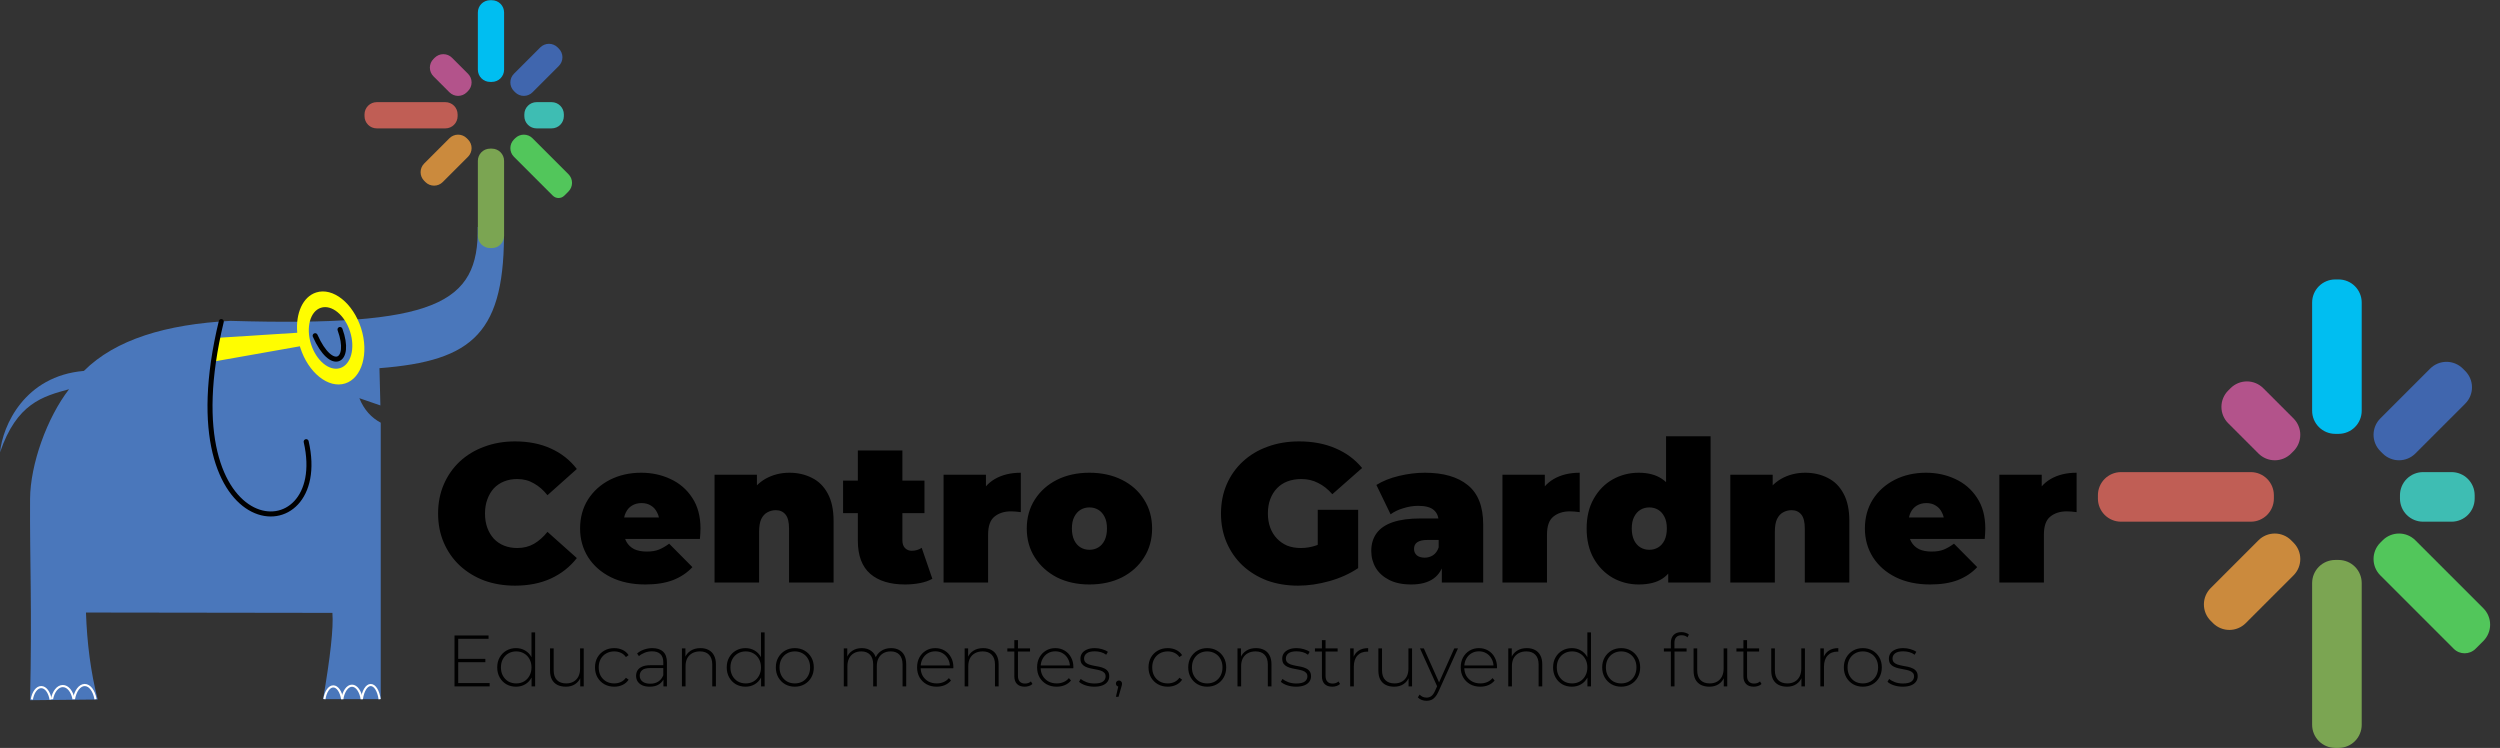 <?xml version="1.0" encoding="UTF-8"?> <svg xmlns="http://www.w3.org/2000/svg" width="7243" height="2167" viewBox="0 0 7243 2167" fill="none"><rect x="0" y="0" width="7243" height="2167" fill="#333333" stroke="none"/><path d="M1491.91 1696.76C1459.94 1696.76 1430.25 1691.81 1402.84 1681.91C1375.82 1671.64 1352.22 1657.17 1332.05 1638.52C1312.25 1619.87 1296.84 1597.79 1285.8 1572.29C1274.76 1546.79 1269.24 1518.62 1269.24 1487.79C1269.24 1456.96 1274.76 1428.79 1285.8 1403.29C1296.84 1377.79 1312.25 1355.71 1332.05 1337.06C1352.22 1318.41 1375.82 1304.13 1402.84 1294.24C1430.25 1283.96 1459.94 1278.82 1491.91 1278.82C1531.12 1278.82 1565.76 1285.67 1595.83 1299.38C1626.28 1313.08 1651.4 1332.87 1671.19 1358.76L1586.12 1434.69C1574.32 1419.85 1561.19 1408.43 1546.72 1400.43C1532.64 1392.06 1516.65 1387.87 1498.76 1387.87C1484.68 1387.87 1471.93 1390.16 1460.51 1394.73C1449.09 1399.29 1439.2 1405.95 1430.82 1414.71C1422.83 1423.46 1416.55 1434.12 1411.98 1446.68C1407.41 1458.86 1405.13 1472.57 1405.13 1487.79C1405.13 1503.02 1407.41 1516.91 1411.98 1529.47C1416.55 1541.65 1422.83 1552.12 1430.82 1560.87C1439.2 1569.63 1449.09 1576.29 1460.51 1580.86C1471.93 1585.42 1484.68 1587.71 1498.76 1587.71C1516.65 1587.71 1532.64 1583.71 1546.72 1575.72C1561.19 1567.34 1574.32 1555.73 1586.12 1540.89L1671.19 1616.83C1651.4 1642.33 1626.28 1662.12 1595.83 1676.21C1565.76 1689.91 1531.12 1696.76 1491.91 1696.76ZM1869.61 1693.33C1831.54 1693.33 1798.24 1686.29 1769.69 1672.21C1741.52 1658.13 1719.64 1638.9 1704.03 1614.54C1688.43 1589.8 1680.62 1562.01 1680.62 1531.18C1680.62 1499.59 1688.23 1471.61 1703.46 1447.25C1719.07 1422.89 1740.19 1403.86 1766.84 1390.16C1793.86 1376.45 1824.12 1369.6 1857.62 1369.6C1888.45 1369.6 1916.81 1375.69 1942.69 1387.87C1968.95 1400.05 1989.89 1418.13 2005.49 1442.11C2021.48 1466.09 2029.47 1495.78 2029.47 1531.18C2029.47 1535.75 2029.28 1540.89 2028.9 1546.6C2028.52 1551.93 2028.14 1556.88 2027.76 1561.44H1787.39V1499.21H1959.25L1910.72 1515.77C1910.72 1503.59 1908.43 1493.31 1903.86 1484.94C1899.68 1476.18 1893.78 1469.52 1886.17 1464.95C1878.55 1460 1869.42 1457.53 1858.76 1457.53C1848.1 1457.53 1838.78 1460 1830.78 1464.95C1823.17 1469.52 1817.27 1476.18 1813.08 1484.94C1808.9 1493.31 1806.8 1503.59 1806.8 1515.77V1535.18C1806.8 1548.5 1809.47 1559.92 1814.8 1569.44C1820.12 1578.95 1827.74 1586.19 1837.63 1591.13C1847.53 1595.7 1859.52 1597.98 1873.6 1597.98C1888.07 1597.98 1899.87 1596.08 1909 1592.28C1918.52 1588.47 1928.42 1582.76 1938.69 1575.15L2006.07 1643.09C1990.84 1659.46 1972 1672.02 1949.54 1680.77C1927.46 1689.15 1900.82 1693.33 1869.61 1693.33ZM2287.16 1369.6C2311.14 1369.6 2332.83 1374.55 2352.25 1384.45C2371.66 1393.96 2386.88 1409 2397.92 1429.55C2409.34 1450.11 2415.05 1476.75 2415.05 1509.49V1687.62H2286.02V1531.75C2286.02 1512.34 2282.59 1498.64 2275.74 1490.65C2268.89 1482.27 2259.56 1478.08 2247.76 1478.08C2239.01 1478.08 2230.82 1480.18 2223.21 1484.37C2215.98 1488.17 2210.08 1494.64 2205.51 1503.78C2201.32 1512.91 2199.23 1525.28 2199.23 1540.89V1687.62H2070.2V1375.31H2192.95V1466.67L2168.4 1440.4C2180.58 1416.8 2196.95 1399.1 2217.5 1387.3C2238.44 1375.5 2261.65 1369.6 2287.16 1369.6ZM2621.82 1693.33C2578.81 1693.33 2545.31 1683.06 2521.33 1662.5C2497.35 1641.57 2485.36 1609.59 2485.36 1566.58V1305.09H2614.4V1565.44C2614.4 1574.96 2616.87 1582.38 2621.82 1587.71C2627.15 1593.04 2633.62 1595.7 2641.23 1595.7C2652.27 1595.7 2661.98 1592.85 2670.35 1587.14L2701.18 1676.78C2691.29 1682.49 2679.3 1686.67 2665.21 1689.34C2651.51 1692 2637.05 1693.33 2621.82 1693.33ZM2442.54 1486.65V1392.44H2678.35V1486.65H2442.54ZM2733.71 1687.62V1375.31H2856.46V1469.52L2836.48 1442.69C2845.99 1418.32 2861.22 1400.05 2882.15 1387.87C2903.09 1375.69 2928.21 1369.6 2957.52 1369.6V1483.79C2951.81 1483.03 2946.67 1482.46 2942.1 1482.08C2937.92 1481.7 2933.54 1481.51 2928.97 1481.51C2909.56 1481.51 2893.57 1486.65 2881.01 1496.93C2868.83 1506.82 2862.74 1524.14 2862.74 1548.88V1687.62H2733.71ZM3156.31 1693.33C3120.91 1693.33 3089.51 1686.48 3062.1 1672.78C3035.08 1658.7 3013.76 1639.47 2998.15 1615.11C2982.55 1590.75 2974.75 1562.78 2974.75 1531.18C2974.75 1499.59 2982.55 1471.61 2998.15 1447.25C3013.76 1422.89 3035.08 1403.86 3062.1 1390.16C3089.51 1376.45 3120.91 1369.6 3156.31 1369.6C3191.71 1369.6 3223.11 1376.45 3250.52 1390.16C3277.92 1403.86 3299.24 1422.89 3314.46 1447.25C3330.07 1471.61 3337.87 1499.59 3337.87 1531.18C3337.87 1562.78 3330.07 1590.75 3314.46 1615.11C3299.24 1639.47 3277.92 1658.7 3250.52 1672.78C3223.11 1686.48 3191.71 1693.33 3156.31 1693.33ZM3156.31 1592.85C3165.82 1592.85 3174.39 1590.56 3182 1585.99C3189.61 1581.43 3195.7 1574.58 3200.27 1565.44C3204.84 1555.92 3207.12 1544.51 3207.12 1531.18C3207.12 1517.48 3204.84 1506.25 3200.27 1497.5C3195.7 1488.36 3189.61 1481.51 3182 1476.94C3174.39 1472.38 3165.82 1470.09 3156.31 1470.09C3146.79 1470.09 3138.23 1472.38 3130.62 1476.94C3123 1481.51 3116.91 1488.36 3112.35 1497.5C3107.78 1506.25 3105.49 1517.48 3105.49 1531.18C3105.49 1544.51 3107.78 1555.92 3112.35 1565.44C3116.91 1574.58 3123 1581.43 3130.62 1585.99C3138.23 1590.56 3146.79 1592.85 3156.31 1592.85ZM3760.69 1696.76C3728.33 1696.76 3698.45 1691.81 3671.05 1681.91C3644.02 1671.64 3620.42 1657.17 3600.25 1638.52C3580.45 1619.87 3565.04 1597.79 3554 1572.29C3542.96 1546.79 3537.44 1518.62 3537.44 1487.79C3537.44 1456.96 3542.96 1428.79 3554 1403.29C3565.04 1377.79 3580.64 1355.71 3600.82 1337.06C3620.99 1318.41 3644.78 1304.13 3672.19 1294.24C3699.97 1283.96 3730.42 1278.82 3763.54 1278.82C3803.13 1278.82 3838.33 1285.48 3869.17 1298.81C3900.38 1312.13 3926.07 1331.16 3946.25 1355.9L3860.03 1431.84C3847.47 1417.37 3833.77 1406.53 3818.92 1399.29C3804.46 1391.68 3788.28 1387.87 3770.39 1387.87C3755.55 1387.87 3742.03 1390.16 3729.85 1394.73C3718.05 1399.29 3707.97 1405.95 3699.59 1414.71C3691.22 1423.46 3684.75 1433.93 3680.18 1446.11C3675.61 1458.29 3673.33 1472.18 3673.33 1487.79C3673.33 1502.64 3675.61 1516.34 3680.18 1528.9C3684.75 1541.08 3691.22 1551.55 3699.59 1560.3C3707.97 1569.06 3717.86 1575.91 3729.28 1580.86C3741.08 1585.42 3754.21 1587.71 3768.68 1587.71C3783.9 1587.71 3798.75 1585.23 3813.21 1580.29C3827.68 1574.96 3843.09 1566.01 3859.46 1553.45L3934.83 1645.94C3910.47 1662.31 3882.68 1674.87 3851.47 1683.63C3820.25 1692.38 3789.99 1696.76 3760.69 1696.76ZM3817.78 1628.82V1476.94H3934.83V1645.94L3817.78 1628.82ZM4177.23 1687.62V1632.24L4168.09 1617.4V1512.34C4168.09 1497.12 4163.33 1485.51 4153.82 1477.51C4144.68 1469.52 4129.65 1465.52 4108.71 1465.52C4094.63 1465.52 4080.36 1467.81 4065.89 1472.38C4051.43 1476.56 4039.06 1482.46 4028.78 1490.07L3987.67 1405C4005.94 1393.58 4027.83 1384.83 4053.33 1378.74C4078.83 1372.65 4103.76 1369.6 4128.12 1369.6C4181.79 1369.6 4223.28 1381.59 4252.59 1405.57C4282.28 1429.55 4297.13 1467.62 4297.13 1519.76V1687.62H4177.23ZM4088.73 1693.33C4063.23 1693.33 4041.91 1688.96 4024.78 1680.2C4007.65 1671.45 3994.71 1659.84 3985.96 1645.37C3977.2 1630.53 3972.83 1614.16 3972.83 1596.27C3972.83 1576.1 3977.96 1558.97 3988.24 1544.89C3998.52 1530.8 4014.12 1520.14 4035.06 1512.91C4056.38 1505.68 4083.21 1502.06 4115.56 1502.06H4180.65V1564.3H4136.12C4122.42 1564.3 4112.33 1566.58 4105.86 1571.15C4099.77 1575.34 4096.72 1581.81 4096.72 1590.56C4096.72 1597.79 4099.39 1603.88 4104.72 1608.83C4110.43 1613.4 4118.04 1615.68 4127.55 1615.68C4136.31 1615.68 4144.3 1613.4 4151.53 1608.83C4159.15 1603.88 4164.67 1596.27 4168.09 1585.99L4184.65 1624.25C4179.7 1647.47 4169.23 1664.79 4153.25 1676.21C4137.26 1687.62 4115.75 1693.33 4088.73 1693.33ZM4352.89 1687.62V1375.31H4475.65V1469.52L4455.66 1442.69C4465.18 1418.32 4480.41 1400.05 4501.34 1387.87C4522.28 1375.69 4547.4 1369.6 4576.71 1369.6V1483.79C4571 1483.03 4565.86 1482.46 4561.29 1482.08C4557.1 1481.7 4552.73 1481.51 4548.16 1481.51C4528.75 1481.51 4512.76 1486.65 4500.2 1496.93C4488.02 1506.82 4481.93 1524.14 4481.93 1548.88V1687.62H4352.89ZM4747.52 1693.33C4720.49 1693.33 4695.37 1686.86 4672.15 1673.92C4649.32 1660.6 4631.05 1641.95 4617.34 1617.97C4603.64 1593.61 4596.79 1564.68 4596.79 1531.18C4596.79 1497.69 4603.64 1468.95 4617.34 1444.97C4631.05 1420.61 4649.32 1401.96 4672.15 1389.02C4695.37 1376.07 4720.49 1369.6 4747.52 1369.6C4774.93 1369.6 4797.38 1375.5 4814.89 1387.3C4832.4 1398.72 4845.34 1416.42 4853.72 1440.4C4862.09 1464 4866.28 1494.26 4866.28 1531.18C4866.28 1568.49 4862.28 1599.13 4854.29 1623.11C4846.68 1647.09 4834.11 1664.79 4816.61 1676.21C4799.48 1687.62 4776.45 1693.33 4747.52 1693.33ZM4778.35 1592.85C4787.87 1592.85 4796.43 1590.56 4804.04 1585.99C4811.66 1581.43 4817.75 1574.58 4822.31 1565.44C4826.88 1555.92 4829.17 1544.51 4829.17 1531.18C4829.17 1517.48 4826.88 1506.25 4822.31 1497.5C4817.75 1488.36 4811.66 1481.51 4804.04 1476.94C4796.43 1472.38 4787.87 1470.09 4778.35 1470.09C4768.84 1470.09 4760.27 1472.38 4752.66 1476.94C4745.05 1481.51 4738.96 1488.36 4734.39 1497.5C4729.82 1506.25 4727.54 1517.48 4727.54 1531.18C4727.54 1544.51 4729.82 1555.92 4734.39 1565.44C4738.96 1574.58 4745.05 1581.43 4752.66 1585.99C4760.27 1590.56 4768.84 1592.85 4778.35 1592.85ZM4833.16 1687.62V1645.37L4832.59 1531.18L4826.88 1416.99V1263.98H4955.92V1687.62H4833.16ZM5230.02 1369.6C5254 1369.6 5275.7 1374.55 5295.11 1384.45C5314.52 1393.96 5329.75 1409 5340.79 1429.55C5352.2 1450.11 5357.91 1476.75 5357.91 1509.49V1687.62H5228.88V1531.75C5228.88 1512.34 5225.45 1498.64 5218.6 1490.65C5211.75 1482.27 5202.42 1478.08 5190.62 1478.08C5181.87 1478.08 5173.69 1480.18 5166.07 1484.37C5158.84 1488.17 5152.94 1494.64 5148.37 1503.78C5144.19 1512.91 5142.09 1525.28 5142.09 1540.89V1687.62H5013.06V1375.31H5135.81V1466.67L5111.26 1440.4C5123.44 1416.8 5139.81 1399.1 5160.36 1387.3C5181.3 1375.5 5204.52 1369.6 5230.02 1369.6ZM5591.96 1693.33C5553.89 1693.33 5520.59 1686.29 5492.04 1672.21C5463.87 1658.13 5441.99 1638.9 5426.38 1614.54C5410.77 1589.8 5402.97 1562.01 5402.97 1531.18C5402.97 1499.59 5410.58 1471.61 5425.81 1447.25C5441.41 1422.89 5462.54 1403.86 5489.18 1390.16C5516.21 1376.45 5546.47 1369.6 5579.97 1369.6C5610.8 1369.6 5639.15 1375.69 5665.04 1387.87C5691.3 1400.05 5712.24 1418.13 5727.84 1442.11C5743.83 1466.09 5751.82 1495.78 5751.82 1531.18C5751.82 1535.75 5751.63 1540.89 5751.25 1546.6C5750.87 1551.93 5750.49 1556.88 5750.11 1561.44H5509.74V1499.21H5681.6L5633.06 1515.77C5633.06 1503.59 5630.78 1493.31 5626.21 1484.94C5622.03 1476.18 5616.13 1469.52 5608.51 1464.95C5600.9 1460 5591.77 1457.53 5581.11 1457.53C5570.45 1457.53 5561.12 1460 5553.13 1464.95C5545.52 1469.52 5539.62 1476.18 5535.43 1484.94C5531.24 1493.31 5529.15 1503.59 5529.15 1515.77V1535.18C5529.15 1548.5 5531.82 1559.92 5537.14 1569.44C5542.47 1578.95 5550.09 1586.19 5559.98 1591.13C5569.88 1595.7 5581.87 1597.98 5595.95 1597.98C5610.42 1597.98 5622.22 1596.08 5631.35 1592.28C5640.87 1588.47 5650.76 1582.76 5661.04 1575.15L5728.41 1643.09C5713.19 1659.46 5694.35 1672.02 5671.89 1680.77C5649.81 1689.15 5623.17 1693.33 5591.96 1693.33ZM5792.54 1687.62V1375.31H5915.3V1469.52L5895.31 1442.69C5904.83 1418.32 5920.06 1400.05 5940.99 1387.87C5961.93 1375.69 5987.05 1369.6 6016.36 1369.6V1483.79C6010.65 1483.03 6005.51 1482.46 6000.94 1482.08C5996.75 1481.7 5992.38 1481.51 5987.81 1481.51C5968.4 1481.51 5952.41 1486.65 5939.85 1496.93C5927.67 1506.82 5921.58 1524.14 5921.58 1548.88V1687.62H5792.54Z" fill="black"></path><path fill-rule="evenodd" clip-rule="evenodd" d="M1460.07 656.625L1384.07 657.625C1387.76 880.725 1262.15 946.905 668.071 929.625C481.401 939.455 334.501 983.315 243.071 1074.62C71.291 1089.14 7.701 1232.89 0.071 1310.62C48.411 1168.22 124.331 1148.32 200.071 1127.62C136.021 1210.41 87.731 1345.31 87.121 1445.67C86.011 1626.57 93.301 1765.69 87.071 2028.62L283.071 2026.62C262.581 1946.58 252.091 1862.22 249.071 1774.62L963.071 1775.62C966.561 1818.96 956.811 1904.72 936.071 2025.62H1103.07V1224.62C1076.29 1210.32 1054.88 1187.8 1041.07 1153.62L1102.07 1174.62L1099.35 1066.68C1372.61 1045.4 1464.35 963.975 1460.07 656.625Z" fill="#4A77BB"></path><path fill-rule="evenodd" clip-rule="evenodd" d="M868.763 1003.27C869.152 1004.58 869.555 1005.89 869.974 1007.2C893.157 1079.95 951.457 1126.42 1000.09 1110.92C1048.71 1095.42 1069.37 1023.79 1046.19 951.043C1023.01 878.301 964.709 831.832 916.08 847.33C877.194 859.723 856.192 908.013 861.193 964.066L632.085 978.628L624.083 1046.62L868.763 1003.27ZM929.857 891.641C961.091 881.686 998.932 912.766 1014.3 960.994C1029.67 1009.22 1016.79 1056.46 985.556 1066.41C954.32 1076.37 916.482 1045.3 901.112 997.067C885.742 948.84 898.621 901.596 929.857 891.641Z" fill="#FFFD00"></path><path d="M985.071 954.625C1019.53 1049.36 960.721 1080.02 913.071 972.625" stroke="black" stroke-width="14.58" stroke-miterlimit="1.5" stroke-linecap="round" stroke-linejoin="round"></path><path d="M1099.86 2025.75C1096.56 2001.98 1086.26 1984.62 1074.08 1984.62C1061.95 1984.62 1051.68 2001.84 1048.34 2025.47" stroke="white" stroke-width="6.145" stroke-miterlimit="1.5" stroke-linejoin="round"></path><path d="M1048.1 2025.75C1044.48 2003.14 1033.18 1986.62 1019.82 1986.62C1006.5 1986.62 995.241 2003.01 991.574 2025.49" stroke="white" stroke-width="6.23" stroke-miterlimit="1.5" stroke-linejoin="round"></path><path d="M991.363 2025.75C988.063 2004.29 977.762 1988.62 965.58 1988.62C953.447 1988.62 943.179 2004.17 939.837 2025.5" stroke="white" stroke-width="6.211" stroke-miterlimit="1.5" stroke-linejoin="round"></path><path d="M276.729 2025.75C272.723 2001.98 260.224 1984.62 245.442 1984.62C230.718 1984.62 218.258 2001.84 214.202 2025.47" stroke="white" stroke-width="6.242" stroke-miterlimit="1.5" stroke-linejoin="round"></path><path d="M213.229 2025.75C209.223 2003.71 196.724 1987.62 181.942 1987.62C167.218 1987.62 154.758 2003.59 150.702 2025.49" stroke="white" stroke-width="6.25" stroke-miterlimit="1.5" stroke-linejoin="round"></path><path d="M146.728 2026.75C143.235 2005.87 132.334 1990.62 119.444 1990.62C106.604 1990.62 95.738 2005.75 92.201 2026.5" stroke="white" stroke-width="6.239" stroke-miterlimit="1.5" stroke-linejoin="round"></path><path d="M641.071 931.625C481.691 1591.28 962.281 1608.21 887.071 1279.62" stroke="black" stroke-width="14.58" stroke-miterlimit="1.5" stroke-linecap="round" stroke-linejoin="round"></path><path fill-rule="evenodd" clip-rule="evenodd" d="M1419.88 0.625C1410.49 0.625 1401.47 4.36 1394.83 11.002C1388.18 17.643 1384.45 26.66 1384.45 36.055C1384.45 80.759 1384.45 157.175 1384.45 201.879C1384.45 211.274 1388.18 220.291 1394.83 226.932C1401.47 233.574 1410.49 237.31 1419.88 237.31H1425.02C1434.41 237.31 1443.43 233.574 1450.07 226.932C1456.72 220.291 1460.45 211.274 1460.45 201.879V36.055C1460.45 26.66 1456.72 17.643 1450.07 11.002C1443.43 4.36 1434.41 0.625 1425.02 0.625C1423.41 0.625 1421.49 0.625 1419.88 0.625Z" fill="#00BEF1"></path><path fill-rule="evenodd" clip-rule="evenodd" d="M1615.48 137.289C1608.84 130.649 1599.83 126.909 1590.43 126.913C1581.03 126.909 1572.02 130.645 1565.37 137.293L1488.98 213.689C1482.33 220.337 1478.59 229.348 1478.6 238.749C1478.59 248.143 1482.33 257.159 1488.97 263.799C1490.18 265.008 1491.4 266.224 1492.61 267.433C1499.25 274.073 1508.26 277.813 1517.66 277.81C1527.06 277.813 1536.07 274.078 1542.72 267.429C1564.86 245.29 1596.98 213.172 1619.11 191.033C1625.76 184.385 1629.5 175.375 1629.49 165.974C1629.5 156.579 1625.76 147.564 1619.12 140.924C1617.91 139.715 1616.69 138.498 1615.48 137.289Z" fill="#4066AE"></path><path fill-rule="evenodd" clip-rule="evenodd" d="M1633.61 331.387C1633.61 321.997 1629.88 312.977 1623.24 306.337C1616.59 299.687 1607.57 295.958 1598.18 295.958H1554.53C1545.14 295.958 1536.12 299.687 1529.48 306.337C1522.84 312.977 1519.1 321.997 1519.1 331.387C1519.1 333.097 1519.1 334.818 1519.1 336.528C1519.1 345.918 1522.84 354.938 1529.48 361.578C1536.12 368.228 1545.14 371.958 1554.53 371.958C1568.41 371.958 1584.3 371.958 1598.18 371.958C1607.57 371.958 1616.59 368.228 1623.24 361.578C1629.88 354.938 1633.61 345.918 1633.61 336.528C1633.61 334.818 1633.61 333.097 1633.61 331.387Z" fill="#3EBDB3"></path><path fill-rule="evenodd" clip-rule="evenodd" d="M1646.94 554.817C1653.58 548.177 1657.31 539.158 1657.31 529.765C1657.32 520.365 1653.58 511.355 1646.93 504.709L1542.72 400.49C1536.07 393.844 1527.06 390.109 1517.66 390.113C1508.27 390.11 1499.25 393.848 1492.61 400.488C1491.4 401.697 1490.18 402.913 1488.97 404.122C1482.33 410.762 1478.6 419.781 1478.6 429.174C1478.59 438.574 1482.33 447.584 1488.97 454.23C1520.68 485.93 1574.39 539.646 1601.51 566.769C1610.76 576.013 1625.74 576.009 1634.99 566.767C1634.99 566.767 1640.32 561.435 1646.94 554.817Z" fill="#52C65B"></path><path fill-rule="evenodd" clip-rule="evenodd" d="M1425.02 718.72C1434.41 718.72 1443.43 714.986 1450.07 708.342C1456.72 701.698 1460.45 692.683 1460.45 683.285C1460.45 627.899 1460.45 521.438 1460.45 466.052C1460.45 456.654 1456.72 447.639 1450.07 440.995C1443.43 434.351 1434.41 430.617 1425.02 430.617C1423.31 430.617 1421.59 430.617 1419.88 430.617C1410.49 430.617 1401.47 434.351 1394.83 440.995C1388.18 447.639 1384.45 456.654 1384.45 466.052C1384.45 521.438 1384.45 627.899 1384.45 683.285C1384.45 692.683 1388.18 701.698 1394.83 708.342C1401.47 714.986 1410.49 718.72 1419.88 718.72C1421.59 718.72 1423.31 718.72 1425.02 718.72Z" fill="#7BA552"></path><path fill-rule="evenodd" clip-rule="evenodd" d="M1232.55 527.498C1239.19 534.138 1248.21 537.876 1257.6 537.871C1267 537.878 1276.01 534.141 1282.65 527.498C1304.01 506.138 1334.56 475.587 1355.92 454.227C1362.57 447.584 1366.3 438.573 1366.3 429.174C1366.3 419.779 1362.56 410.761 1355.92 404.122L1352.29 400.487C1345.65 393.847 1336.63 390.109 1327.24 390.114C1317.84 390.107 1308.83 393.844 1302.18 400.487L1228.91 473.758C1222.27 480.401 1218.53 489.413 1218.54 498.811C1218.53 508.206 1222.27 517.224 1228.91 523.863C1230.12 525.072 1231.34 526.289 1232.55 527.498Z" fill="#CB8A3D"></path><path fill-rule="evenodd" clip-rule="evenodd" d="M1056.07 336.528C1056.07 345.918 1059.81 354.938 1066.45 361.578C1073.1 368.228 1082.11 371.958 1091.5 371.958C1143.18 371.958 1238.69 371.958 1290.37 371.958C1299.76 371.958 1308.77 368.228 1315.42 361.578C1322.07 354.938 1325.8 345.918 1325.8 336.528C1325.8 334.818 1325.8 333.097 1325.8 331.387C1325.8 321.997 1322.07 312.977 1315.42 306.337C1308.77 299.687 1299.76 295.958 1290.37 295.958C1238.69 295.958 1143.18 295.958 1091.5 295.958C1082.11 295.958 1073.1 299.687 1066.45 306.337C1059.81 312.977 1056.07 321.997 1056.07 331.387C1056.07 333.097 1056.07 334.818 1056.07 336.528Z" fill="#C05E55"></path><path fill-rule="evenodd" clip-rule="evenodd" d="M1255.78 170.933C1249.14 177.573 1245.4 186.59 1245.41 195.986C1245.4 205.385 1249.14 214.397 1255.78 221.041C1270.06 235.32 1287.9 253.157 1302.18 267.436C1308.82 274.08 1317.84 277.817 1327.23 277.812C1336.63 277.818 1345.65 274.079 1352.29 267.439C1353.5 266.23 1354.71 265.014 1355.92 263.804C1362.56 257.165 1366.3 248.147 1366.3 238.752C1366.3 229.352 1362.56 220.34 1355.92 213.696C1341.64 199.417 1323.8 181.58 1309.52 167.301C1302.88 160.657 1293.87 156.92 1284.47 156.925C1275.07 156.92 1266.06 160.659 1259.42 167.298C1258.21 168.508 1256.99 169.724 1255.78 170.933Z" fill="#B3538B"></path><path fill-rule="evenodd" clip-rule="evenodd" d="M6765.66 809.625C6747.92 809.625 6730.87 816.684 6718.32 829.237C6705.75 841.79 6698.7 858.831 6698.7 876.588C6698.7 961.079 6698.7 1105.5 6698.7 1190C6698.7 1207.75 6705.75 1224.79 6718.32 1237.35C6730.87 1249.9 6747.92 1256.96 6765.66 1256.96H6775.38C6793.12 1256.96 6810.17 1249.9 6822.72 1237.35C6835.29 1224.79 6842.34 1207.75 6842.34 1190V876.588C6842.34 858.831 6835.29 841.79 6822.72 829.237C6810.17 816.684 6793.12 809.625 6775.38 809.625C6772.33 809.625 6768.71 809.625 6765.66 809.625Z" fill="#00BEF1"></path><path fill-rule="evenodd" clip-rule="evenodd" d="M7135.36 1067.92C7122.81 1055.37 7105.77 1048.3 7088.01 1048.31C7070.25 1048.3 7053.22 1055.36 7040.65 1067.93L6896.26 1212.32C6883.7 1224.88 6876.64 1241.91 6876.64 1259.68C6876.64 1277.43 6883.71 1294.47 6896.26 1307.02C6898.54 1309.31 6900.84 1311.61 6903.13 1313.89C6915.67 1326.44 6932.71 1333.51 6950.47 1333.5C6968.24 1333.51 6985.27 1326.45 6997.83 1313.88C7039.67 1272.04 7100.38 1211.34 7142.22 1169.5C7154.79 1156.93 7161.85 1139.9 7161.84 1122.13C7161.85 1104.38 7154.78 1087.34 7142.23 1074.79C7139.94 1072.5 7137.64 1070.21 7135.36 1067.92Z" fill="#4066AE"></path><path fill-rule="evenodd" clip-rule="evenodd" d="M7169.62 1434.77C7169.62 1417.02 7162.56 1399.97 7150.01 1387.42C7137.44 1374.85 7120.41 1367.8 7102.65 1367.8H7020.16C7002.4 1367.8 6985.37 1374.85 6972.8 1387.42C6960.25 1399.97 6953.19 1417.02 6953.19 1434.77C6953.19 1438 6953.19 1441.25 6953.19 1444.48C6953.19 1462.23 6960.25 1479.27 6972.8 1491.82C6985.37 1504.39 7002.4 1511.44 7020.16 1511.44C7046.39 1511.44 7076.42 1511.44 7102.65 1511.44C7120.41 1511.44 7137.44 1504.39 7150.01 1491.82C7162.56 1479.27 7169.62 1462.23 7169.62 1444.48C7169.62 1441.25 7169.62 1438 7169.62 1434.77Z" fill="#3EBDB3"></path><path fill-rule="evenodd" clip-rule="evenodd" d="M7194.8 1857.05C7207.35 1844.5 7214.42 1827.45 7214.41 1809.7C7214.42 1791.93 7207.36 1774.9 7194.8 1762.34L6997.83 1565.37C6985.27 1552.81 6968.24 1545.75 6950.47 1545.76C6932.72 1545.75 6915.67 1552.82 6903.12 1565.36C6900.84 1567.65 6898.54 1569.95 6896.25 1572.23C6883.7 1584.78 6876.64 1601.83 6876.65 1619.58C6876.64 1637.35 6883.7 1654.38 6896.26 1666.94C6956.17 1726.85 7057.69 1828.37 7108.96 1879.64C7126.43 1897.11 7154.75 1897.1 7172.22 1879.63C7172.22 1879.63 7182.3 1869.55 7194.8 1857.05Z" fill="#52C65B"></path><path fill-rule="evenodd" clip-rule="evenodd" d="M6775.38 2166.82C6793.12 2166.82 6810.17 2159.76 6822.72 2147.21C6835.29 2134.65 6842.34 2117.61 6842.34 2099.85C6842.34 1995.17 6842.34 1793.96 6842.34 1689.28C6842.34 1671.52 6835.29 1654.48 6822.72 1641.92C6810.17 1629.37 6793.12 1622.31 6775.38 1622.31C6772.15 1622.31 6768.89 1622.31 6765.66 1622.31C6747.92 1622.31 6730.87 1629.37 6718.32 1641.92C6705.75 1654.48 6698.7 1671.52 6698.7 1689.28C6698.7 1793.96 6698.7 1995.17 6698.7 2099.85C6698.7 2117.61 6705.75 2134.65 6718.32 2147.21C6730.87 2159.76 6747.92 2166.82 6765.66 2166.82C6768.89 2166.82 6772.15 2166.82 6775.38 2166.82Z" fill="#7BA552"></path><path fill-rule="evenodd" clip-rule="evenodd" d="M6411.61 1805.41C6424.16 1817.96 6441.2 1825.03 6458.96 1825.02C6476.72 1825.03 6493.75 1817.97 6506.31 1805.41C6546.68 1765.04 6604.42 1707.3 6644.79 1666.93C6657.35 1654.38 6664.41 1637.34 6664.4 1619.58C6664.41 1601.82 6657.34 1584.78 6644.79 1572.23L6637.92 1565.36C6625.37 1552.81 6608.33 1545.75 6590.57 1545.76C6572.81 1545.75 6555.78 1552.81 6543.22 1565.36L6404.74 1703.84C6392.19 1716.4 6385.12 1733.43 6385.14 1751.19C6385.13 1768.95 6392.19 1785.99 6404.74 1798.54C6407.03 1800.83 6409.33 1803.13 6411.61 1805.41Z" fill="#CB8A3D"></path><path fill-rule="evenodd" clip-rule="evenodd" d="M6078.07 1444.48C6078.07 1462.23 6085.13 1479.27 6097.68 1491.82C6110.25 1504.39 6127.28 1511.44 6145.04 1511.44C6242.71 1511.44 6423.22 1511.44 6520.89 1511.44C6538.65 1511.44 6555.68 1504.39 6568.25 1491.82C6580.8 1479.27 6587.86 1462.23 6587.86 1444.48C6587.86 1441.25 6587.86 1438 6587.86 1434.77C6587.86 1417.02 6580.8 1399.97 6568.25 1387.42C6555.68 1374.85 6538.65 1367.8 6520.89 1367.8C6423.22 1367.8 6242.71 1367.8 6145.04 1367.8C6127.28 1367.8 6110.25 1374.85 6097.68 1387.42C6085.13 1399.97 6078.07 1417.02 6078.07 1434.77C6078.07 1438 6078.07 1441.25 6078.07 1444.48Z" fill="#C05E55"></path><path fill-rule="evenodd" clip-rule="evenodd" d="M6455.52 1131.51C6442.97 1144.06 6435.91 1161.1 6435.92 1178.86C6435.91 1196.62 6442.97 1213.65 6455.53 1226.21C6482.51 1253.2 6516.23 1286.91 6543.21 1313.9C6555.77 1326.45 6572.8 1333.52 6590.57 1333.51C6608.33 1333.52 6625.37 1326.45 6637.92 1313.9C6640.2 1311.62 6642.5 1309.32 6644.79 1307.03C6657.34 1294.48 6664.4 1277.44 6664.39 1259.68C6664.4 1241.92 6657.34 1224.89 6644.78 1212.33C6617.8 1185.34 6584.08 1151.63 6557.1 1124.64C6544.54 1112.09 6527.51 1105.02 6509.74 1105.03C6491.98 1105.02 6474.94 1112.09 6462.39 1124.64C6460.11 1126.92 6457.81 1129.22 6455.52 1131.51Z" fill="#B3538B"></path><path d="M1326.27 1908.94H1406.17V1918.43H1326.27V1908.94ZM1327.54 1978.93H1418.6V1988.62H1316.79V1841.07H1415.44V1850.76H1327.54V1978.93ZM1494.95 1989.47C1484.69 1989.47 1475.41 1987.15 1467.12 1982.51C1458.97 1977.73 1452.51 1971.13 1447.73 1962.7C1442.95 1954.26 1440.56 1944.57 1440.56 1933.61C1440.56 1922.5 1442.95 1912.81 1447.73 1904.52C1452.51 1896.08 1458.97 1889.55 1467.12 1884.91C1475.41 1880.13 1484.69 1877.74 1494.95 1877.74C1504.64 1877.74 1513.36 1879.99 1521.08 1884.49C1528.95 1888.99 1535.14 1895.38 1539.63 1903.67C1544.27 1911.96 1546.59 1921.94 1546.59 1933.61C1546.59 1944.99 1544.34 1954.9 1539.85 1963.33C1535.35 1971.76 1529.17 1978.23 1521.3 1982.72C1513.57 1987.22 1504.78 1989.47 1494.95 1989.47ZM1495.58 1979.98C1504.01 1979.98 1511.53 1978.08 1518.13 1974.29C1524.88 1970.36 1530.15 1964.87 1533.94 1957.85C1537.88 1950.82 1539.85 1942.74 1539.85 1933.61C1539.85 1924.33 1537.88 1916.25 1533.94 1909.36C1530.15 1902.34 1524.88 1896.93 1518.13 1893.13C1511.53 1889.2 1504.01 1887.23 1495.58 1887.23C1487.15 1887.23 1479.56 1889.2 1472.81 1893.13C1466.21 1896.93 1460.94 1902.34 1457 1909.36C1453.21 1916.25 1451.31 1924.33 1451.31 1933.61C1451.31 1942.74 1453.21 1950.82 1457 1957.85C1460.94 1964.87 1466.21 1970.36 1472.81 1974.29C1479.56 1978.08 1487.15 1979.98 1495.58 1979.98ZM1540.06 1988.62V1952.58L1541.95 1933.4L1539.85 1914.21V1832.21H1550.39V1988.62H1540.06ZM1639.51 1989.47C1630.1 1989.47 1621.95 1987.78 1615.06 1984.41C1608.17 1980.9 1602.83 1975.7 1599.04 1968.81C1595.38 1961.78 1593.56 1953.14 1593.56 1942.88V1878.59H1604.1V1942.04C1604.1 1954.4 1607.26 1963.82 1613.58 1970.29C1619.91 1976.75 1628.83 1979.98 1640.36 1979.98C1648.65 1979.98 1655.81 1978.23 1661.86 1974.71C1667.9 1971.2 1672.54 1966.28 1675.77 1959.96C1679 1953.49 1680.62 1945.9 1680.62 1937.19V1878.59H1691.16V1988.62H1681.04V1958.06L1682.51 1961.64C1679.28 1970.21 1673.87 1977.03 1666.28 1982.09C1658.84 1987.01 1649.91 1989.47 1639.51 1989.47ZM1779.47 1989.47C1768.79 1989.47 1759.23 1987.08 1750.8 1982.3C1742.51 1977.52 1735.91 1970.92 1730.99 1962.49C1726.21 1954.05 1723.82 1944.43 1723.82 1933.61C1723.82 1922.64 1726.21 1912.95 1730.99 1904.52C1735.91 1896.08 1742.51 1889.55 1750.8 1884.91C1759.23 1880.13 1768.79 1877.74 1779.47 1877.74C1788.32 1877.74 1796.33 1879.43 1803.5 1882.8C1810.81 1886.18 1816.71 1891.24 1821.21 1897.98L1813.41 1903.67C1809.47 1898.05 1804.56 1893.91 1798.65 1891.24C1792.75 1888.57 1786.36 1887.23 1779.47 1887.23C1770.9 1887.23 1763.17 1889.2 1756.28 1893.13C1749.54 1896.93 1744.2 1902.34 1740.26 1909.36C1736.47 1916.25 1734.57 1924.33 1734.57 1933.61C1734.57 1942.88 1736.47 1951.03 1740.26 1958.06C1744.2 1964.94 1749.54 1970.36 1756.28 1974.29C1763.17 1978.08 1770.9 1979.98 1779.47 1979.98C1786.36 1979.98 1792.75 1978.65 1798.65 1975.98C1804.56 1973.31 1809.47 1969.16 1813.41 1963.54L1821.21 1969.23C1816.71 1975.98 1810.81 1981.04 1803.5 1984.41C1796.33 1987.78 1788.32 1989.47 1779.47 1989.47ZM1922.11 1988.62V1963.54L1921.69 1959.75V1918.43C1921.69 1908.17 1918.88 1900.37 1913.26 1895.03C1907.78 1889.69 1899.7 1887.02 1889.02 1887.02C1881.43 1887.02 1874.33 1888.35 1867.73 1891.03C1861.26 1893.55 1855.71 1896.86 1851.08 1900.93L1845.81 1893.34C1851.29 1888.43 1857.89 1884.63 1865.62 1881.96C1873.35 1879.15 1881.43 1877.74 1889.86 1877.74C1903.49 1877.74 1913.96 1881.19 1921.27 1888.07C1928.58 1894.96 1932.23 1905.22 1932.23 1918.85V1988.62H1922.11ZM1882.48 1989.47C1874.33 1989.47 1867.24 1988.2 1861.19 1985.67C1855.29 1983 1850.72 1979.28 1847.49 1974.5C1844.4 1969.72 1842.85 1964.24 1842.85 1958.06C1842.85 1952.44 1844.12 1947.38 1846.65 1942.88C1849.32 1938.24 1853.68 1934.52 1859.72 1931.71C1865.76 1928.76 1873.84 1927.28 1883.96 1927.28H1924.43V1935.5H1884.17C1872.79 1935.5 1864.78 1937.61 1860.14 1941.83C1855.64 1946.04 1853.39 1951.31 1853.39 1957.64C1853.39 1964.66 1856.06 1970.29 1861.4 1974.5C1866.74 1978.72 1874.26 1980.82 1883.96 1980.82C1893.24 1980.82 1901.03 1978.72 1907.36 1974.5C1913.82 1970.29 1918.6 1964.17 1921.69 1956.16L1924.64 1963.33C1921.69 1971.34 1916.63 1977.73 1909.47 1982.51C1902.44 1987.15 1893.45 1989.47 1882.48 1989.47ZM2029.41 1877.74C2038.41 1877.74 2046.21 1879.5 2052.81 1883.01C2059.56 1886.39 2064.76 1891.59 2068.41 1898.61C2072.2 1905.5 2074.1 1914.07 2074.1 1924.33V1988.62H2063.56V1925.17C2063.56 1912.81 2060.4 1903.39 2054.08 1896.93C2047.89 1890.46 2039.18 1887.23 2027.94 1887.23C2019.36 1887.23 2011.92 1888.99 2005.59 1892.5C1999.27 1896.01 1994.42 1900.93 1991.05 1907.26C1987.81 1913.58 1986.2 1921.17 1986.2 1930.02V1988.62H1975.66V1878.59H1985.78V1909.15L1984.3 1905.78C1987.67 1897.07 1993.23 1890.25 2000.95 1885.33C2008.68 1880.27 2018.17 1877.74 2029.41 1877.74ZM2159.86 1989.47C2149.61 1989.47 2140.33 1987.15 2132.04 1982.51C2123.89 1977.73 2117.42 1971.13 2112.65 1962.7C2107.87 1954.26 2105.48 1944.57 2105.48 1933.61C2105.48 1922.5 2107.87 1912.81 2112.65 1904.52C2117.42 1896.08 2123.89 1889.55 2132.04 1884.91C2140.33 1880.13 2149.61 1877.74 2159.86 1877.74C2169.56 1877.74 2178.27 1879.99 2186 1884.49C2193.87 1888.99 2200.06 1895.38 2204.55 1903.67C2209.19 1911.96 2211.51 1921.94 2211.51 1933.61C2211.51 1944.99 2209.26 1954.9 2204.76 1963.33C2200.27 1971.76 2194.08 1978.23 2186.21 1982.72C2178.49 1987.22 2169.7 1989.47 2159.86 1989.47ZM2160.5 1979.98C2168.93 1979.98 2176.45 1978.08 2183.05 1974.29C2189.8 1970.36 2195.07 1964.87 2198.86 1957.85C2202.8 1950.82 2204.76 1942.74 2204.76 1933.61C2204.76 1924.33 2202.8 1916.25 2198.86 1909.36C2195.07 1902.34 2189.8 1896.93 2183.05 1893.13C2176.45 1889.2 2168.93 1887.23 2160.5 1887.23C2152.07 1887.23 2144.48 1889.2 2137.73 1893.13C2131.13 1896.93 2125.86 1902.34 2121.92 1909.36C2118.13 1916.25 2116.23 1924.33 2116.23 1933.61C2116.23 1942.74 2118.13 1950.82 2121.92 1957.85C2125.86 1964.87 2131.13 1970.36 2137.73 1974.29C2144.48 1978.08 2152.07 1979.98 2160.5 1979.98ZM2204.98 1988.62V1952.58L2206.87 1933.4L2204.76 1914.21V1832.21H2215.3V1988.62H2204.98ZM2302.74 1989.47C2292.2 1989.47 2282.79 1987.08 2274.5 1982.3C2266.35 1977.52 2259.81 1970.92 2254.89 1962.49C2250.12 1954.05 2247.73 1944.43 2247.73 1933.61C2247.73 1922.64 2250.12 1913.02 2254.89 1904.73C2259.81 1896.3 2266.35 1889.69 2274.5 1884.91C2282.79 1880.13 2292.2 1877.74 2302.74 1877.74C2313.28 1877.74 2322.7 1880.13 2330.99 1884.91C2339.28 1889.69 2345.82 1896.3 2350.6 1904.73C2355.37 1913.02 2357.76 1922.64 2357.76 1933.61C2357.76 1944.43 2355.37 1954.05 2350.6 1962.49C2345.82 1970.92 2339.28 1977.52 2330.99 1982.3C2322.7 1987.08 2313.28 1989.47 2302.74 1989.47ZM2302.74 1979.98C2311.18 1979.98 2318.77 1978.08 2325.51 1974.29C2332.26 1970.36 2337.53 1964.87 2341.32 1957.85C2345.11 1950.82 2347.01 1942.74 2347.01 1933.61C2347.01 1924.33 2345.11 1916.25 2341.32 1909.36C2337.53 1902.34 2332.26 1896.93 2325.51 1893.13C2318.77 1889.2 2311.18 1887.23 2302.74 1887.23C2294.31 1887.23 2286.72 1889.2 2279.98 1893.13C2273.37 1896.93 2268.1 1902.34 2264.17 1909.36C2260.37 1916.25 2258.48 1924.33 2258.48 1933.61C2258.48 1942.74 2260.37 1950.82 2264.17 1957.85C2268.1 1964.87 2273.37 1970.36 2279.98 1974.29C2286.72 1978.08 2294.31 1979.98 2302.74 1979.98ZM2581.62 1877.74C2590.47 1877.74 2598.13 1879.5 2604.6 1883.01C2611.2 1886.39 2616.33 1891.59 2619.99 1898.61C2623.64 1905.5 2625.47 1914.07 2625.47 1924.33V1988.62H2614.93V1925.17C2614.93 1912.81 2611.9 1903.39 2605.86 1896.93C2599.82 1890.46 2591.39 1887.23 2580.57 1887.23C2572.27 1887.23 2565.11 1888.99 2559.06 1892.5C2553.02 1896.01 2548.38 1900.93 2545.15 1907.26C2541.92 1913.58 2540.3 1921.17 2540.3 1930.02V1988.62H2529.76V1925.17C2529.76 1912.81 2526.74 1903.39 2520.7 1896.93C2514.66 1890.46 2506.22 1887.23 2495.4 1887.23C2487.11 1887.23 2479.95 1888.99 2473.9 1892.5C2467.86 1896.01 2463.22 1900.93 2459.99 1907.26C2456.76 1913.58 2455.14 1921.17 2455.14 1930.02V1988.62H2444.6V1878.59H2454.72V1908.94L2453.24 1905.57C2456.48 1897 2461.89 1890.25 2469.48 1885.33C2477.06 1880.27 2486.2 1877.74 2496.88 1877.74C2507.84 1877.74 2517.05 1880.56 2524.49 1886.18C2532.08 1891.66 2536.86 1899.88 2538.83 1910.84L2535.24 1909.36C2538.2 1899.95 2543.75 1892.36 2551.9 1886.6C2560.05 1880.7 2569.96 1877.74 2581.62 1877.74ZM2713.68 1989.47C2702.57 1989.47 2692.74 1987.08 2684.16 1982.3C2675.73 1977.52 2669.06 1970.92 2664.14 1962.49C2659.36 1954.05 2656.97 1944.43 2656.97 1933.61C2656.97 1922.64 2659.22 1913.02 2663.72 1904.73C2668.35 1896.3 2674.68 1889.69 2682.69 1884.91C2690.7 1880.13 2699.69 1877.74 2709.67 1877.74C2719.65 1877.74 2728.57 1880.06 2736.44 1884.7C2744.45 1889.34 2750.71 1895.87 2755.2 1904.31C2759.84 1912.6 2762.16 1922.22 2762.16 1933.18C2762.16 1933.61 2762.09 1934.1 2761.95 1934.66C2761.95 1935.08 2761.95 1935.57 2761.95 1936.14H2664.77V1927.91H2756.26L2752.04 1931.92C2752.18 1923.35 2750.35 1915.69 2746.56 1908.94C2742.91 1902.06 2737.92 1896.72 2731.59 1892.92C2725.27 1888.99 2717.96 1887.02 2709.67 1887.02C2701.52 1887.02 2694.21 1888.99 2687.75 1892.92C2681.42 1896.72 2676.43 1902.06 2672.78 1908.94C2669.13 1915.69 2667.3 1923.42 2667.3 1932.13V1934.03C2667.3 1943.02 2669.27 1951.03 2673.2 1958.06C2677.28 1964.94 2682.83 1970.36 2689.86 1974.29C2696.88 1978.08 2704.89 1979.98 2713.89 1979.98C2720.91 1979.98 2727.45 1978.72 2733.49 1976.19C2739.67 1973.66 2744.87 1969.79 2749.09 1964.59L2755.2 1971.55C2750.42 1977.45 2744.38 1981.95 2737.07 1985.04C2729.91 1987.99 2722.11 1989.47 2713.68 1989.47ZM2848.52 1877.74C2857.51 1877.74 2865.31 1879.5 2871.92 1883.01C2878.66 1886.39 2883.86 1891.59 2887.52 1898.61C2891.31 1905.5 2893.21 1914.07 2893.21 1924.33V1988.62H2882.67V1925.17C2882.67 1912.81 2879.51 1903.39 2873.18 1896.93C2867 1890.46 2858.29 1887.23 2847.04 1887.23C2838.47 1887.23 2831.02 1888.99 2824.7 1892.5C2818.37 1896.01 2813.53 1900.93 2810.15 1907.26C2806.92 1913.58 2805.3 1921.17 2805.3 1930.02V1988.62H2794.76V1878.59H2804.88V1909.15L2803.41 1905.78C2806.78 1897.07 2812.33 1890.25 2820.06 1885.33C2827.79 1880.27 2837.28 1877.74 2848.52 1877.74ZM2968.64 1989.47C2958.95 1989.47 2951.5 1986.8 2946.3 1981.46C2941.24 1976.12 2938.71 1968.81 2938.71 1959.53V1854.56H2949.25V1958.48C2949.25 1965.51 2951.01 1970.92 2954.52 1974.71C2958.03 1978.51 2963.09 1980.4 2969.7 1980.4C2976.58 1980.4 2982.27 1978.37 2986.77 1974.29L2991.2 1981.67C2988.39 1984.34 2984.94 1986.31 2980.87 1987.57C2976.93 1988.84 2972.86 1989.47 2968.64 1989.47ZM2918.47 1887.65V1878.59H2984.24V1887.65H2918.47ZM3061.37 1989.47C3050.27 1989.47 3040.43 1987.08 3031.86 1982.3C3023.42 1977.52 3016.75 1970.92 3011.83 1962.49C3007.05 1954.05 3004.66 1944.43 3004.66 1933.61C3004.66 1922.64 3006.91 1913.02 3011.41 1904.73C3016.05 1896.3 3022.37 1889.69 3030.38 1884.91C3038.39 1880.13 3047.39 1877.74 3057.36 1877.74C3067.34 1877.74 3076.26 1880.06 3084.13 1884.7C3092.14 1889.34 3098.4 1895.87 3102.9 1904.31C3107.53 1912.6 3109.85 1922.22 3109.85 1933.18C3109.85 1933.61 3109.78 1934.1 3109.64 1934.66C3109.64 1935.08 3109.64 1935.57 3109.64 1936.14H3012.46V1927.91H3103.95L3099.73 1931.92C3099.87 1923.35 3098.05 1915.69 3094.25 1908.94C3090.6 1902.06 3085.61 1896.72 3079.29 1892.92C3072.96 1888.99 3065.65 1887.02 3057.36 1887.02C3049.21 1887.02 3041.9 1888.99 3035.44 1892.92C3029.12 1896.72 3024.13 1902.06 3020.47 1908.94C3016.82 1915.69 3014.99 1923.42 3014.99 1932.13V1934.03C3014.99 1943.02 3016.96 1951.03 3020.9 1958.06C3024.97 1964.94 3030.52 1970.36 3037.55 1974.29C3044.57 1978.08 3052.58 1979.98 3061.58 1979.98C3068.61 1979.98 3075.14 1978.72 3081.18 1976.19C3087.37 1973.66 3092.57 1969.79 3096.78 1964.59L3102.9 1971.55C3098.12 1977.45 3092.07 1981.95 3084.77 1985.04C3077.6 1987.99 3069.8 1989.47 3061.37 1989.47ZM3170.28 1989.47C3161.15 1989.47 3152.58 1988.13 3144.57 1985.46C3136.7 1982.79 3130.58 1979.42 3126.23 1975.34L3131.07 1966.91C3135.29 1970.57 3140.91 1973.73 3147.94 1976.4C3154.97 1978.93 3162.55 1980.19 3170.7 1980.19C3182.23 1980.19 3190.52 1978.3 3195.58 1974.5C3200.64 1970.71 3203.17 1965.72 3203.17 1959.53C3203.17 1955.04 3201.83 1951.52 3199.16 1948.99C3196.63 1946.32 3193.19 1944.29 3188.83 1942.88C3184.48 1941.48 3179.7 1940.35 3174.5 1939.51C3169.3 1938.52 3164.1 1937.47 3158.9 1936.35C3153.7 1935.22 3148.92 1933.61 3144.57 1931.5C3140.21 1929.39 3136.7 1926.51 3134.03 1922.86C3131.5 1919.06 3130.23 1914.07 3130.23 1907.89C3130.23 1902.27 3131.78 1897.21 3134.87 1892.71C3137.96 1888.21 3142.6 1884.63 3148.78 1881.96C3154.97 1879.15 3162.69 1877.74 3171.97 1877.74C3178.86 1877.74 3185.74 1878.73 3192.63 1880.7C3199.65 1882.66 3205.35 1885.26 3209.7 1888.5L3204.85 1896.93C3200.22 1893.41 3195.02 1890.88 3189.25 1889.34C3183.49 1887.79 3177.66 1887.02 3171.76 1887.02C3161.08 1887.02 3153.21 1888.99 3148.15 1892.92C3143.23 1896.86 3140.77 1901.78 3140.77 1907.68C3140.77 1912.32 3142.04 1916.04 3144.57 1918.85C3147.24 1921.52 3150.75 1923.63 3155.11 1925.17C3159.46 1926.58 3164.24 1927.77 3169.44 1928.76C3174.64 1929.6 3179.84 1930.58 3185.04 1931.71C3190.24 1932.83 3195.02 1934.45 3199.37 1936.56C3203.73 1938.52 3207.17 1941.34 3209.7 1944.99C3212.37 1948.5 3213.71 1953.28 3213.71 1959.32C3213.71 1965.37 3212.02 1970.64 3208.65 1975.13C3205.42 1979.63 3200.57 1983.14 3194.1 1985.67C3187.64 1988.2 3179.7 1989.47 3170.28 1989.47ZM3233 2018.77L3241.22 1983.14L3242.28 1989.26C3239.61 1989.26 3237.36 1988.41 3235.53 1986.73C3233.85 1985.04 3233 1982.93 3233 1980.4C3233 1977.87 3233.85 1975.77 3235.53 1974.08C3237.36 1972.39 3239.47 1971.55 3241.86 1971.55C3244.53 1971.55 3246.64 1972.46 3248.18 1974.29C3249.87 1975.98 3250.71 1978.01 3250.71 1980.4C3250.71 1981.39 3250.64 1982.37 3250.5 1983.35C3250.36 1984.34 3250.15 1985.32 3249.87 1986.31C3249.59 1987.29 3249.24 1988.55 3248.81 1990.1L3240.59 2018.77H3233ZM3383.1 1989.47C3372.42 1989.47 3362.86 1987.08 3354.43 1982.3C3346.14 1977.52 3339.53 1970.92 3334.61 1962.49C3329.84 1954.05 3327.45 1944.43 3327.45 1933.61C3327.45 1922.64 3329.84 1912.95 3334.61 1904.52C3339.53 1896.08 3346.14 1889.55 3354.43 1884.91C3362.86 1880.13 3372.42 1877.74 3383.1 1877.74C3391.95 1877.74 3399.96 1879.43 3407.13 1882.8C3414.44 1886.18 3420.34 1891.24 3424.84 1897.98L3417.04 1903.67C3413.1 1898.05 3408.18 1893.91 3402.28 1891.24C3396.38 1888.57 3389.98 1887.23 3383.1 1887.23C3374.53 1887.23 3366.8 1889.2 3359.91 1893.13C3353.17 1896.93 3347.82 1902.34 3343.89 1909.36C3340.1 1916.25 3338.2 1924.33 3338.2 1933.61C3338.2 1942.88 3340.1 1951.03 3343.89 1958.06C3347.82 1964.94 3353.17 1970.36 3359.91 1974.29C3366.8 1978.08 3374.53 1979.98 3383.1 1979.98C3389.98 1979.98 3396.38 1978.65 3402.28 1975.98C3408.18 1973.31 3413.1 1969.16 3417.04 1963.54L3424.84 1969.23C3420.34 1975.98 3414.44 1981.04 3407.13 1984.41C3399.96 1987.78 3391.95 1989.47 3383.1 1989.47ZM3497.54 1989.47C3487 1989.47 3477.58 1987.08 3469.29 1982.3C3461.14 1977.52 3454.61 1970.92 3449.69 1962.49C3444.91 1954.05 3442.52 1944.43 3442.52 1933.61C3442.52 1922.64 3444.91 1913.02 3449.69 1904.73C3454.61 1896.3 3461.14 1889.69 3469.29 1884.91C3477.58 1880.13 3487 1877.74 3497.54 1877.74C3508.08 1877.74 3517.5 1880.13 3525.79 1884.91C3534.08 1889.69 3540.61 1896.3 3545.39 1904.73C3550.17 1913.02 3552.56 1922.64 3552.56 1933.61C3552.56 1944.43 3550.17 1954.05 3545.39 1962.49C3540.61 1970.92 3534.08 1977.52 3525.79 1982.3C3517.5 1987.08 3508.08 1989.47 3497.54 1989.47ZM3497.54 1979.98C3505.97 1979.98 3513.56 1978.08 3520.31 1974.29C3527.05 1970.36 3532.32 1964.87 3536.12 1957.85C3539.91 1950.82 3541.81 1942.74 3541.81 1933.61C3541.81 1924.33 3539.91 1916.25 3536.12 1909.36C3532.32 1902.34 3527.05 1896.93 3520.31 1893.13C3513.56 1889.2 3505.97 1887.23 3497.54 1887.23C3489.11 1887.23 3481.52 1889.2 3474.77 1893.13C3468.17 1896.93 3462.9 1902.34 3458.96 1909.36C3455.17 1916.25 3453.27 1924.33 3453.27 1933.61C3453.27 1942.74 3455.17 1950.82 3458.96 1957.85C3462.9 1964.87 3468.17 1970.36 3474.77 1974.29C3481.52 1978.08 3489.11 1979.98 3497.54 1979.98ZM3639.01 1877.74C3648 1877.74 3655.8 1879.5 3662.41 1883.01C3669.15 1886.39 3674.35 1891.59 3678.01 1898.61C3681.8 1905.5 3683.7 1914.07 3683.7 1924.33V1988.62H3673.16V1925.17C3673.16 1912.81 3670 1903.39 3663.67 1896.93C3657.49 1890.46 3648.78 1887.23 3637.53 1887.23C3628.96 1887.23 3621.51 1888.99 3615.19 1892.5C3608.87 1896.01 3604.02 1900.93 3600.65 1907.26C3597.41 1913.58 3595.8 1921.17 3595.8 1930.02V1988.62H3585.26V1878.59H3595.38V1909.15L3593.9 1905.78C3597.27 1897.07 3602.82 1890.25 3610.55 1885.33C3618.28 1880.27 3627.77 1877.74 3639.01 1877.74ZM3754.92 1989.47C3745.78 1989.47 3737.21 1988.13 3729.2 1985.46C3721.33 1982.79 3715.22 1979.42 3710.86 1975.34L3715.71 1966.91C3719.93 1970.57 3725.55 1973.73 3732.57 1976.4C3739.6 1978.93 3747.19 1980.19 3755.34 1980.19C3766.86 1980.19 3775.15 1978.3 3780.21 1974.5C3785.27 1970.71 3787.8 1965.72 3787.8 1959.53C3787.8 1955.04 3786.47 1951.52 3783.8 1948.99C3781.27 1946.32 3777.82 1944.29 3773.47 1942.88C3769.11 1941.48 3764.33 1940.35 3759.13 1939.51C3753.93 1938.52 3748.73 1937.47 3743.53 1936.35C3738.34 1935.22 3733.56 1933.61 3729.2 1931.5C3724.84 1929.39 3721.33 1926.51 3718.66 1922.86C3716.13 1919.06 3714.87 1914.07 3714.87 1907.89C3714.87 1902.27 3716.41 1897.21 3719.5 1892.71C3722.6 1888.21 3727.23 1884.63 3733.42 1881.96C3739.6 1879.15 3747.33 1877.74 3756.6 1877.74C3763.49 1877.74 3770.38 1878.73 3777.26 1880.7C3784.29 1882.66 3789.98 1885.26 3794.34 1888.5L3789.49 1896.93C3784.85 1893.41 3779.65 1890.88 3773.89 1889.34C3768.13 1887.79 3762.3 1887.02 3756.39 1887.02C3745.71 1887.02 3737.84 1888.99 3732.78 1892.92C3727.87 1896.86 3725.41 1901.78 3725.41 1907.68C3725.41 1912.32 3726.67 1916.04 3729.2 1918.85C3731.87 1921.52 3735.38 1923.63 3739.74 1925.17C3744.1 1926.58 3748.88 1927.77 3754.07 1928.76C3759.27 1929.6 3764.47 1930.58 3769.67 1931.71C3774.87 1932.83 3779.65 1934.45 3784.01 1936.56C3788.36 1938.52 3791.81 1941.34 3794.34 1944.99C3797.01 1948.5 3798.34 1953.28 3798.34 1959.32C3798.34 1965.37 3796.66 1970.64 3793.28 1975.13C3790.05 1979.63 3785.2 1983.14 3778.74 1985.67C3772.27 1988.2 3764.33 1989.47 3754.92 1989.47ZM3859.8 1989.47C3850.1 1989.47 3842.65 1986.8 3837.45 1981.46C3832.39 1976.12 3829.86 1968.81 3829.86 1959.53V1854.56H3840.4V1958.48C3840.4 1965.51 3842.16 1970.92 3845.67 1974.71C3849.19 1978.51 3854.25 1980.4 3860.85 1980.4C3867.74 1980.4 3873.43 1978.37 3877.93 1974.29L3882.35 1981.67C3879.54 1984.34 3876.1 1986.31 3872.02 1987.57C3868.09 1988.84 3864.01 1989.47 3859.8 1989.47ZM3809.63 1887.65V1878.59H3875.4V1887.65H3809.63ZM3911.75 1988.62V1878.59H3921.86V1908.73L3920.81 1905.36C3923.9 1896.51 3929.1 1889.69 3936.41 1884.91C3943.72 1880.13 3952.85 1877.74 3963.81 1877.74V1888.07C3963.39 1888.07 3962.97 1888.07 3962.55 1888.07C3962.13 1887.93 3961.71 1887.86 3961.28 1887.86C3949.06 1887.86 3939.5 1891.73 3932.62 1899.46C3925.73 1907.05 3922.29 1917.66 3922.29 1931.29V1988.62H3911.75ZM4039.4 1989.47C4029.98 1989.47 4021.83 1987.78 4014.94 1984.41C4008.06 1980.9 4002.72 1975.7 3998.92 1968.81C3995.27 1961.78 3993.44 1953.14 3993.44 1942.88V1878.59H4003.98V1942.04C4003.98 1954.4 4007.14 1963.82 4013.47 1970.29C4019.79 1976.75 4028.72 1979.98 4040.24 1979.98C4048.53 1979.98 4055.7 1978.23 4061.74 1974.71C4067.78 1971.2 4072.42 1966.28 4075.65 1959.96C4078.89 1953.49 4080.5 1945.9 4080.5 1937.19V1878.59H4091.04V1988.62H4080.92V1958.06L4082.4 1961.64C4079.17 1970.21 4073.76 1977.03 4066.17 1982.09C4058.72 1987.01 4049.8 1989.47 4039.4 1989.47ZM4133.19 2030.36C4128.13 2030.36 4123.35 2029.52 4118.86 2027.83C4114.5 2026.15 4110.77 2023.69 4107.68 2020.45L4112.95 2012.44C4115.76 2015.4 4118.79 2017.57 4122.02 2018.98C4125.39 2020.38 4129.18 2021.09 4133.4 2021.09C4138.46 2021.09 4142.89 2019.68 4146.68 2016.87C4150.62 2014.06 4154.27 2008.93 4157.64 2001.48L4165.23 1984.62L4166.71 1982.72L4213.29 1878.59H4224.04L4167.55 2003.59C4164.6 2010.34 4161.37 2015.61 4157.85 2019.4C4154.48 2023.34 4150.76 2026.15 4146.68 2027.83C4142.61 2029.52 4138.11 2030.36 4133.19 2030.36ZM4165.02 1991.36L4114.01 1878.59H4125.18L4171.55 1982.09L4165.02 1991.36ZM4288.69 1989.47C4277.59 1989.47 4267.75 1987.08 4259.18 1982.3C4250.75 1977.52 4244.07 1970.92 4239.15 1962.49C4234.37 1954.05 4231.98 1944.43 4231.98 1933.61C4231.98 1922.64 4234.23 1913.02 4238.73 1904.73C4243.37 1896.3 4249.69 1889.69 4257.7 1884.91C4265.71 1880.13 4274.71 1877.74 4284.68 1877.74C4294.66 1877.74 4303.59 1880.06 4311.46 1884.7C4319.47 1889.34 4325.72 1895.87 4330.22 1904.31C4334.85 1912.6 4337.17 1922.22 4337.17 1933.18C4337.17 1933.61 4337.1 1934.1 4336.96 1934.66C4336.96 1935.08 4336.96 1935.57 4336.96 1936.14H4239.78V1927.91H4331.27L4327.05 1931.92C4327.2 1923.35 4325.37 1915.69 4321.57 1908.94C4317.92 1902.06 4312.93 1896.72 4306.61 1892.92C4300.28 1888.99 4292.98 1887.02 4284.68 1887.02C4276.53 1887.02 4269.23 1888.99 4262.76 1892.92C4256.44 1896.72 4251.45 1902.06 4247.79 1908.94C4244.14 1915.69 4242.31 1923.42 4242.31 1932.13V1934.03C4242.31 1943.02 4244.28 1951.03 4248.22 1958.06C4252.29 1964.94 4257.84 1970.36 4264.87 1974.29C4271.9 1978.08 4279.91 1979.98 4288.9 1979.98C4295.93 1979.98 4302.46 1978.72 4308.5 1976.19C4314.69 1973.66 4319.89 1969.79 4324.1 1964.59L4330.22 1971.55C4325.44 1977.45 4319.4 1981.95 4312.09 1985.04C4304.92 1987.99 4297.12 1989.47 4288.69 1989.47ZM4423.53 1877.74C4432.53 1877.74 4440.33 1879.5 4446.93 1883.01C4453.68 1886.39 4458.88 1891.59 4462.53 1898.61C4466.32 1905.5 4468.22 1914.07 4468.22 1924.33V1988.62H4457.68V1925.17C4457.68 1912.81 4454.52 1903.39 4448.2 1896.93C4442.01 1890.46 4433.3 1887.23 4422.06 1887.23C4413.48 1887.23 4406.04 1888.99 4399.71 1892.5C4393.39 1896.01 4388.54 1900.93 4385.17 1907.26C4381.94 1913.58 4380.32 1921.17 4380.32 1930.02V1988.62H4369.78V1878.59H4379.9V1909.15L4378.42 1905.78C4381.79 1897.07 4387.35 1890.25 4395.07 1885.33C4402.8 1880.27 4412.29 1877.74 4423.53 1877.74ZM4553.99 1989.47C4543.73 1989.47 4534.45 1987.15 4526.16 1982.51C4518.01 1977.73 4511.54 1971.13 4506.77 1962.7C4501.99 1954.26 4499.6 1944.57 4499.6 1933.61C4499.6 1922.5 4501.99 1912.81 4506.77 1904.52C4511.54 1896.08 4518.01 1889.55 4526.16 1884.91C4534.45 1880.13 4543.73 1877.74 4553.99 1877.74C4563.68 1877.74 4572.39 1879.99 4580.12 1884.49C4587.99 1888.99 4594.18 1895.38 4598.67 1903.67C4603.31 1911.96 4605.63 1921.94 4605.63 1933.61C4605.63 1944.99 4603.38 1954.9 4598.89 1963.33C4594.39 1971.76 4588.2 1978.23 4580.33 1982.72C4572.61 1987.22 4563.82 1989.47 4553.99 1989.47ZM4554.62 1979.98C4563.05 1979.98 4570.57 1978.08 4577.17 1974.29C4583.92 1970.36 4589.19 1964.87 4592.98 1957.85C4596.92 1950.82 4598.89 1942.74 4598.89 1933.61C4598.89 1924.33 4596.92 1916.25 4592.98 1909.36C4589.19 1902.34 4583.92 1896.93 4577.17 1893.13C4570.57 1889.2 4563.05 1887.23 4554.62 1887.23C4546.19 1887.23 4538.6 1889.2 4531.85 1893.13C4525.25 1896.93 4519.98 1902.34 4516.04 1909.36C4512.25 1916.25 4510.35 1924.33 4510.35 1933.61C4510.35 1942.74 4512.25 1950.82 4516.04 1957.85C4519.98 1964.87 4525.25 1970.36 4531.85 1974.29C4538.6 1978.08 4546.19 1979.98 4554.62 1979.98ZM4599.1 1988.62V1952.58L4600.99 1933.4L4598.89 1914.21V1832.21H4609.43V1988.62H4599.1ZM4696.86 1989.47C4686.33 1989.47 4676.91 1987.08 4668.62 1982.3C4660.47 1977.52 4653.93 1970.92 4649.01 1962.49C4644.24 1954.05 4641.85 1944.43 4641.85 1933.61C4641.85 1922.64 4644.24 1913.02 4649.01 1904.73C4653.93 1896.3 4660.47 1889.69 4668.62 1884.91C4676.91 1880.13 4686.33 1877.74 4696.86 1877.74C4707.4 1877.74 4716.82 1880.13 4725.11 1884.91C4733.4 1889.69 4739.94 1896.3 4744.72 1904.73C4749.49 1913.02 4751.88 1922.64 4751.88 1933.61C4751.88 1944.43 4749.49 1954.05 4744.72 1962.49C4739.94 1970.92 4733.4 1977.52 4725.11 1982.3C4716.82 1987.08 4707.4 1989.47 4696.86 1989.47ZM4696.86 1979.98C4705.3 1979.98 4712.89 1978.08 4719.63 1974.29C4726.38 1970.36 4731.65 1964.87 4735.44 1957.85C4739.24 1950.82 4741.13 1942.74 4741.13 1933.61C4741.13 1924.33 4739.24 1916.25 4735.44 1909.36C4731.65 1902.34 4726.38 1896.93 4719.63 1893.13C4712.89 1889.2 4705.3 1887.23 4696.86 1887.23C4688.43 1887.23 4680.84 1889.2 4674.1 1893.13C4667.49 1896.93 4662.22 1902.34 4658.29 1909.36C4654.49 1916.25 4652.6 1924.33 4652.6 1933.61C4652.6 1942.74 4654.49 1950.82 4658.29 1957.85C4662.22 1964.87 4667.49 1970.36 4674.1 1974.29C4680.84 1978.08 4688.43 1979.98 4696.86 1979.98ZM4840.83 1988.62V1861.72C4840.83 1852.59 4843.43 1845.28 4848.63 1839.8C4853.97 1834.18 4861.56 1831.37 4871.4 1831.37C4875.47 1831.37 4879.48 1832 4883.41 1833.27C4887.35 1834.39 4890.58 1836.15 4893.11 1838.54L4888.89 1846.55C4886.78 1844.44 4884.25 1842.89 4881.3 1841.91C4878.35 1840.93 4875.19 1840.43 4871.82 1840.43C4865.07 1840.43 4859.94 1842.33 4856.43 1846.13C4852.92 1849.78 4851.16 1855.26 4851.16 1862.57V1881.12L4851.37 1886.18V1988.62H4840.83ZM4820.59 1887.65V1878.59H4886.36V1887.65H4820.59ZM4952.58 1989.47C4943.16 1989.47 4935.01 1987.78 4928.13 1984.41C4921.24 1980.9 4915.9 1975.7 4912.11 1968.81C4908.45 1961.78 4906.63 1953.14 4906.63 1942.88V1878.59H4917.17V1942.04C4917.17 1954.4 4920.33 1963.82 4926.65 1970.29C4932.97 1976.75 4941.9 1979.98 4953.42 1979.98C4961.71 1979.98 4968.88 1978.23 4974.92 1974.71C4980.97 1971.2 4985.6 1966.28 4988.84 1959.96C4992.07 1953.49 4993.68 1945.9 4993.68 1937.19V1878.59H5004.22V1988.62H4994.11V1958.06L4995.58 1961.64C4992.35 1970.21 4986.94 1977.03 4979.35 1982.09C4971.9 1987.01 4962.98 1989.47 4952.58 1989.47ZM5080.94 1989.47C5071.25 1989.47 5063.8 1986.8 5058.6 1981.46C5053.54 1976.12 5051.01 1968.81 5051.01 1959.53V1854.56H5061.55V1958.48C5061.55 1965.51 5063.31 1970.92 5066.82 1974.71C5070.33 1978.51 5075.39 1980.4 5082 1980.4C5088.88 1980.4 5094.58 1978.37 5099.07 1974.29L5103.5 1981.67C5100.69 1984.34 5097.25 1986.31 5093.17 1987.57C5089.23 1988.84 5085.16 1989.47 5080.94 1989.47ZM5030.77 1887.65V1878.59H5096.54V1887.65H5030.77ZM5177.58 1989.47C5168.17 1989.47 5160.01 1987.78 5153.13 1984.41C5146.24 1980.9 5140.9 1975.7 5137.11 1968.81C5133.45 1961.78 5131.63 1953.14 5131.63 1942.88V1878.59H5142.17V1942.04C5142.17 1954.4 5145.33 1963.82 5151.65 1970.29C5157.98 1976.75 5166.9 1979.98 5178.42 1979.98C5186.72 1979.98 5193.88 1978.23 5199.93 1974.71C5205.97 1971.2 5210.61 1966.28 5213.84 1959.96C5217.07 1953.49 5218.69 1945.9 5218.69 1937.19V1878.59H5229.23V1988.62H5219.11V1958.06L5220.58 1961.64C5217.35 1970.21 5211.94 1977.03 5204.35 1982.09C5196.9 1987.01 5187.98 1989.47 5177.58 1989.47ZM5273.9 1988.62V1878.59H5284.02V1908.73L5282.97 1905.36C5286.06 1896.51 5291.26 1889.69 5298.57 1884.91C5305.88 1880.13 5315.01 1877.74 5325.97 1877.74V1888.07C5325.55 1888.07 5325.13 1888.07 5324.71 1888.07C5324.29 1887.93 5323.86 1887.86 5323.44 1887.86C5311.22 1887.86 5301.66 1891.73 5294.77 1899.46C5287.89 1907.05 5284.44 1917.66 5284.44 1931.29V1988.62H5273.9ZM5396.99 1989.47C5386.45 1989.47 5377.03 1987.08 5368.74 1982.3C5360.59 1977.52 5354.05 1970.92 5349.13 1962.49C5344.36 1954.05 5341.97 1944.43 5341.97 1933.61C5341.97 1922.64 5344.36 1913.02 5349.13 1904.73C5354.05 1896.3 5360.59 1889.69 5368.74 1884.91C5377.03 1880.13 5386.45 1877.74 5396.99 1877.74C5407.53 1877.74 5416.94 1880.13 5425.23 1884.91C5433.52 1889.69 5440.06 1896.3 5444.84 1904.73C5449.61 1913.02 5452 1922.64 5452 1933.61C5452 1944.43 5449.61 1954.05 5444.84 1962.49C5440.06 1970.92 5433.52 1977.52 5425.23 1982.3C5416.94 1987.08 5407.53 1989.47 5396.99 1989.47ZM5396.99 1979.98C5405.42 1979.98 5413.01 1978.08 5419.75 1974.29C5426.5 1970.36 5431.77 1964.87 5435.56 1957.85C5439.36 1950.82 5441.25 1942.74 5441.25 1933.61C5441.25 1924.33 5439.36 1916.25 5435.56 1909.36C5431.77 1902.34 5426.5 1896.93 5419.75 1893.13C5413.01 1889.2 5405.42 1887.23 5396.99 1887.23C5388.55 1887.23 5380.96 1889.2 5374.22 1893.13C5367.61 1896.93 5362.34 1902.34 5358.41 1909.36C5354.62 1916.25 5352.72 1924.33 5352.72 1933.61C5352.72 1942.74 5354.62 1950.82 5358.41 1957.85C5362.34 1964.87 5367.61 1970.36 5374.22 1974.29C5380.96 1978.08 5388.55 1979.98 5396.99 1979.98ZM5512.53 1989.47C5503.39 1989.47 5494.82 1988.13 5486.81 1985.46C5478.94 1982.79 5472.83 1979.42 5468.47 1975.34L5473.32 1966.91C5477.53 1970.57 5483.16 1973.73 5490.18 1976.4C5497.21 1978.93 5504.8 1980.19 5512.95 1980.19C5524.47 1980.19 5532.76 1978.3 5537.82 1974.5C5542.88 1970.71 5545.41 1965.72 5545.41 1959.53C5545.41 1955.04 5544.08 1951.52 5541.41 1948.99C5538.88 1946.32 5535.43 1944.29 5531.08 1942.88C5526.72 1941.48 5521.94 1940.35 5516.74 1939.51C5511.54 1938.52 5506.34 1937.47 5501.14 1936.35C5495.94 1935.22 5491.17 1933.61 5486.81 1931.5C5482.45 1929.39 5478.94 1926.51 5476.27 1922.86C5473.74 1919.06 5472.48 1914.07 5472.48 1907.89C5472.48 1902.27 5474.02 1897.21 5477.11 1892.71C5480.2 1888.21 5484.84 1884.63 5491.03 1881.96C5497.21 1879.15 5504.94 1877.74 5514.21 1877.74C5521.1 1877.74 5527.99 1878.73 5534.87 1880.7C5541.9 1882.66 5547.59 1885.26 5551.95 1888.5L5547.1 1896.93C5542.46 1893.41 5537.26 1890.88 5531.5 1889.34C5525.74 1887.79 5519.91 1887.02 5514 1887.02C5503.32 1887.02 5495.45 1888.99 5490.39 1892.92C5485.47 1896.86 5483.02 1901.78 5483.02 1907.68C5483.02 1912.32 5484.28 1916.04 5486.81 1918.85C5489.48 1921.52 5492.99 1923.63 5497.35 1925.17C5501.71 1926.58 5506.48 1927.77 5511.68 1928.76C5516.88 1929.6 5522.08 1930.58 5527.28 1931.71C5532.48 1932.83 5537.26 1934.45 5541.62 1936.56C5545.97 1938.52 5549.42 1941.34 5551.95 1944.99C5554.62 1948.5 5555.95 1953.28 5555.95 1959.32C5555.95 1965.37 5554.27 1970.64 5550.89 1975.13C5547.66 1979.63 5542.81 1983.14 5536.35 1985.67C5529.88 1988.2 5521.94 1989.47 5512.53 1989.47Z" fill="black"></path></svg> 